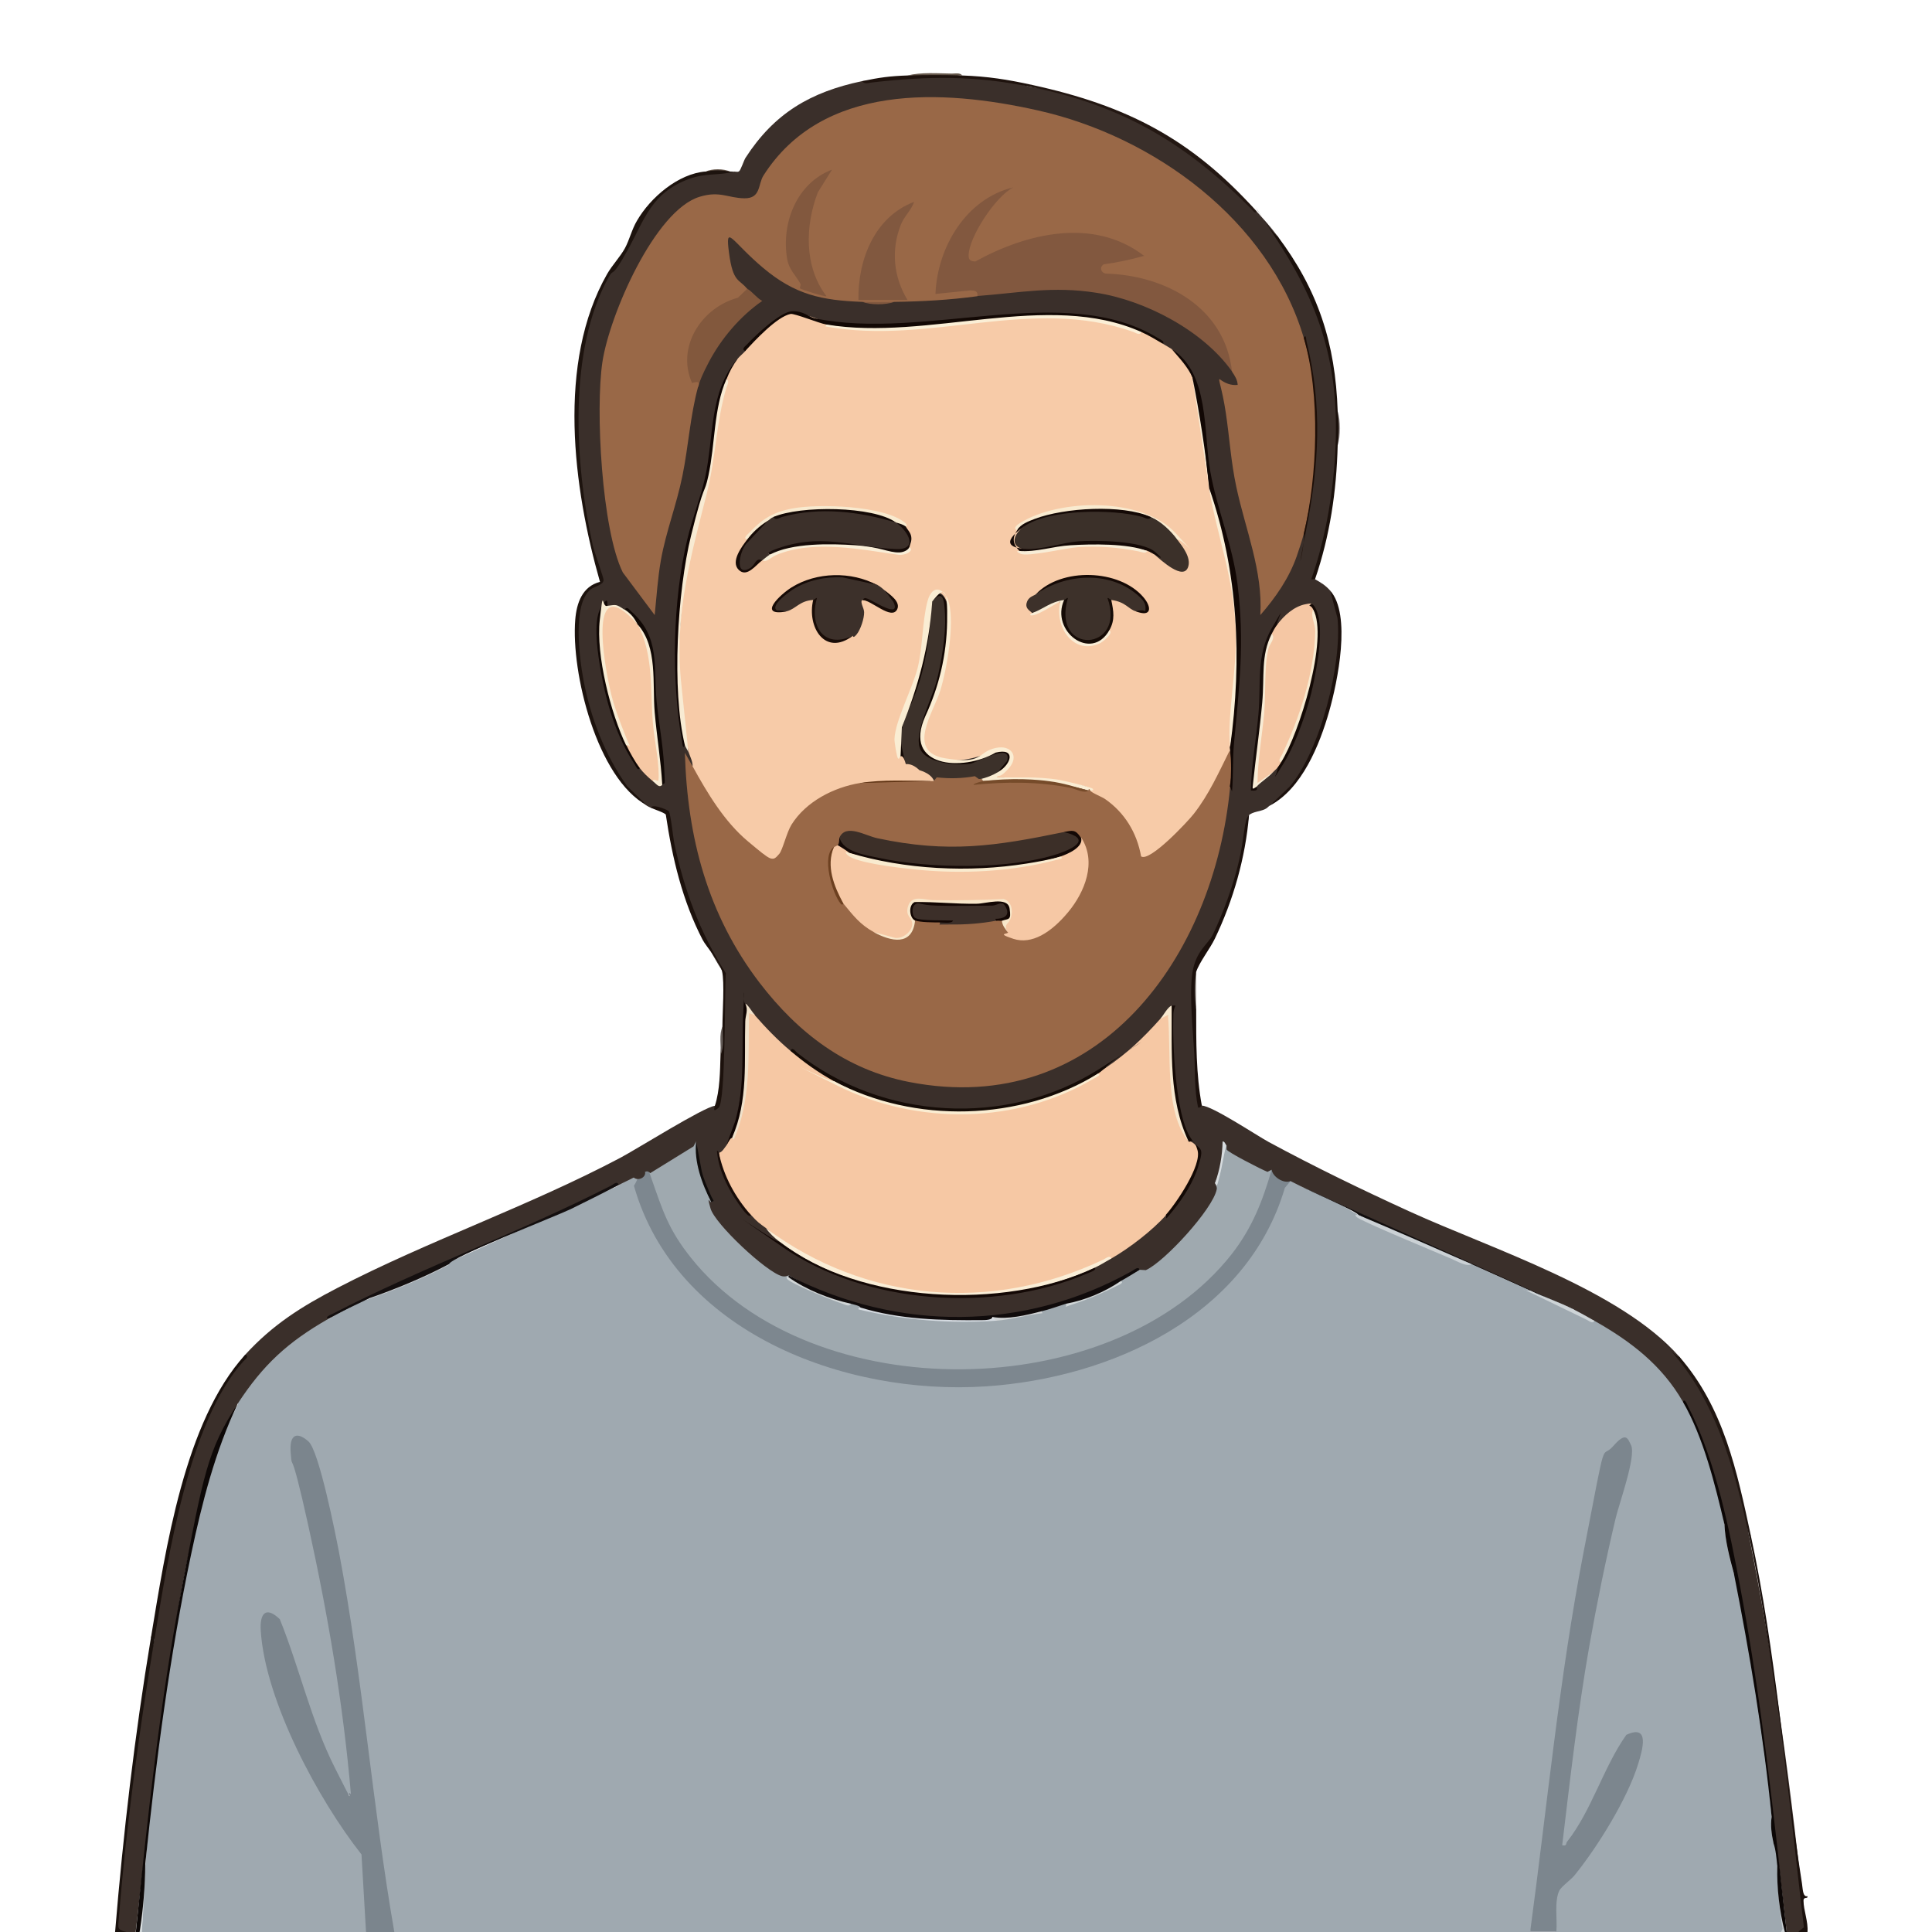 <?xml version="1.0" encoding="UTF-8"?>
<svg id="Ebene_1" xmlns="http://www.w3.org/2000/svg" baseProfile="tiny" version="1.2" viewBox="0 0 1024 1024">
  <!-- Generator: Adobe Illustrator 29.4.0, SVG Export Plug-In . SVG Version: 2.1.0 Build 152)  -->
  <g>
    <path d="M946,1024h-2c-.1-9.5-2.3-19-3-28.5s-.6-5.3,1-6.5c1.2,11.7,2,23.4,4,35Z" fill="#cbd1d4"/>
    <path d="M75,1024h-1c.6-12,1.8-24,3-36,1.6,1.3,1.2,4.7,1,6.5-.7,9.8-2.7,19.6-3,29.5Z" fill="#cfd6d8"/>
    <path d="M238,670c0,0,1.6.3,1,1-1.4,1.6-33.5,14.7-38.6,16.9s-3.4,2.2-4.4.1c13.6-6.5,27.9-12.5,42-18Z" fill="#ced2d5"/>
    <path d="M919,834l-1,2.5c-.5-8-3.1-15.6-4.6-23.4s-1.3-4.1.6-5c2,8.6,3.3,17.3,5,26Z" fill="#cbd0d5"/>
    <path d="M940,977c0,1.1.7,3.3-1,3,1.1-5.6-2.9-11.8,0-17,.5,4.6,1.2,9.4,1,14Z" fill="#dbe0e4"/>
    <g>
      <path d="M684,626c-19.9,79.8-112.3,114.8-187.5,111-55.6-2.8-117.3-26.4-147.9-75.1-4-6.3-15.2-27.8-14.6-34.4s4.7-2.2,2-3.5c2.1-1.1,4.3-2,6-3l3.4-.9c21.8,81.7,113.4,111.8,191.7,101.7,58.4-7.5,118.2-39,134-99.2l2.9-2.7c3.4,1.9,6.6,4.2,10,6Z" fill="#7d878f"/>
      <path d="M369,605c.7,11.2,3.4,21.9,8,32,8.7,16.2,24.9,30.7,41,39,.6.3.6.6,0,1,6.2,5.2,22.1,11.8,33,14,.8-1,5.8.3,5,2,19.2,5.8,46.3,8.2,69.2,6.2l2.8.8,1.2-1.2c7.9-.5,15.4-1.8,22.8-3.8,2.2-2.5,9.6-4.5,13-4,9.6-1.4,22.3-6.9,29-12,1.7-2.7,6.8-5.3,10-6,15.9-10.4,33.3-27.9,40-46,2.7-5.6,4.3-11.9,4.8-18.9l1.2-1.1c5.3,4.1,17.4,9.4,24,13-4.8,16.6-10.3,30.7-21,44.5-63,80.5-223.1,82.2-286.9,2-11.9-15-14.8-24.7-20.9-42.1s-.4-3.5-3.2-3.3c3.9-2.2,24.8-16.2,27-16Z" fill="#9fa9af"/>
      <path d="M526,698c2.4.3,3.1.9,2,2-24.2,1.7-49.5-.3-73-6-.2-1.1,1-.9,1-1,21.2,4.6,42.8,7.1,64.6,6s3.8-.9,5.4-1Z" fill="#d5dbe1"/>
      <path d="M451,691c-.9,1.9-3.2.4-4.5,0-4-1.2-29.2-11.2-29.5-13.5s.7-.3,1-.5c10.7,6,21.4,10.1,33,14Z" fill="#d0d5d6"/>
      <path d="M565,691c10-3.1,19.8-7,29-12,2.2.8-1.5,2.3-2,2.5-6.9,3.6-15.1,7.1-22.5,9.5s-3.6,1.9-4.5,0Z" fill="#d1d7d8"/>
      <path d="M552,695l.6,1c-8,.9-16.6,3.4-24.6,4l-2-2c8.7-.7,17.4-1.1,26-3Z" fill="#d1d4d5"/>
    </g>
    <path d="M336,624c2.6-1.3,2.6.2,0,4.5,21.9,77.3,111,111.3,186.6,106.3,66.1-4.4,138.3-37.1,158.4-105.2l3-3.6c3.1-1.5,5.3-.4,6,3,10.8,4.4,20.8,9.4,30,15,18.4,9.8,39.9,18.7,60,26l31,14c11.2,6.2,22.6,11.5,34,16,1.4-.3,2.8-.4,4.1,0,6.2,2,20.4,13.6,25.7,18.5,6.8,6.3,16.4,15.4,17.2,24.5,11.8,19.3,18.4,42.9,22,65,.7,9,2.3,17.6,5,26,.9,1.5,1.6,3,1.9,4.7,7.9,41.1,14.7,82.7,18.1,124.3-.8,4.5.3,11.1,1,14,2.2,2.2,2.4,8.7,2,12,0,11,1,22.1,2.8,33.4l-.8,1.6h-119l-1.9-1.3c-.6-4.4-.5-17.1,1.4-20.8,18.2-18.9,32.9-42.6,41.9-67.6,7-19.3-2.7-18.6-10.2-1.1-7,17.1-15.8,32.8-26.6,46.9l-3-1.4c5.9-68.3,17.4-138.8,35.7-203.2.9-3.8,2.1-12.3-4.1-8.9-7.1,4-14,39.8-15.5,49-11.1,66.8-21.1,134.8-29.6,202.5l-2.2,6.1H209l-2.3-5.7c-8.9-57.1-17.2-114.3-24.8-171.7-3.1-22-8.5-51-15.4-71.5-7.2-21.4-14-8.7-8.1,7.1,14.9,52.3,23.4,108.1,29.1,162.9,1.2,5.7.2,7.1-4.2,5.7-6.6-2.2-27.7-64.8-30.7-75.1l-6-16.3c-11.2-10.6-5,17.2-3.7,22.3,9,36.4,28.2,70.6,50.5,100.5l2.6,40.6-1.9,1.3h-119c.9-12.1,1.6-24.1,2-36,3.8-53.3,12.6-106.1,22.4-158.6,5.5-29.3,12.8-59,26.6-85.4-.3-1.3-.3-2.7.2-4,2.1-5.5,14.1-18.1,18.9-22.6s18.4-16,24.9-18.4,2.7-.3,4,0c6.4-4.7,14.4-8.6,22-11,14-4.8,29-11,42-18l-.7-1c30-13.6,60.2-27.2,90.7-41,.7-3.6,4.7-5.5,8-4Z" fill="#9fa9b0"/>
    <g>
      <path d="M209,1024h-15l-2.4-41.1c-22.9-29-51-81.3-53.4-118.6-.6-9,2.6-13.3,10.1-6.1,10.5,26,16.5,53.6,29.2,78.8s5.2,10.1,8.5,14c-4.1-47.8-12.2-95.2-22.5-142s-8.4-27.6-9.4-38.6,3.8-11.4,9.4-6.4,14.3,48.9,16.2,58.8c12.6,66.5,17.7,134.5,29.3,201.2Z" fill="#7b858d"/>
      <path d="M811,1024c9-66.8,15.5-135,28.3-201.2s8.8-48.4,15.7-56.3,7.7-4.1,9.5-.5c2.8,5.8-6.4,31.1-8.2,38.8-5.3,22.4-10,45.4-14,68-6.1,34.9-10.1,70.1-14.3,105.2,2.6.6,1.8-.8,2.6-1.9,12.9-16.2,19.3-39.6,31.4-56.6,12.7-5.9,8.5,8.1,6.3,15.3-5.6,18.4-21.6,44.2-33.8,59.2-1.9,2.3-6.9,5.9-8,8-2.8,5.7-1,15.6-1.6,21.9h-14Z" fill="#7c868e"/>
    </g>
  </g>
  <g>
    <path d="M546,46c46.8,6.8,88.1,32.6,120,66,4.3,4.8,7,7.7,11,13,13.7,21.4,24.6,43.2,29,69,5.6,32.4,2.4,82.4-9.9,112.7,0,.1-.5-2.7.9.3,3.3,1.9,5.5,3.2,8,6,8.2,15.9,5.2,35.6,1.4,52.6-5.1,22.7-13.6,47.9-33.4,61.4-.7.4-1.4,1.4-2.6,1.9-2.5,1.2-6.3,1.3-8.4,3.1-4.3,29.4-13.3,57.6-29,83.1-1.5,23.4.5,47.5,2.9,71-1.2-1.3-.8-1.3,1.1-.1,5.3,0,28.9,15.7,35.3,19.2,24.6,13.3,49.6,25.4,75,37,43.4,19.8,111.5,41.4,142.7,76.8,20.2,26.4,31.6,61.1,37,95,13.8,68.1,22.7,138.1,30.1,207.8-.7,1.3-2,2-4.1,2.2h-6c-7.9-68.6-16.5-137.9-29.9-205.1-5.1-25.6-12.2-55.2-25.1-75.9-11.2-19.5-27.7-32.1-47-43-3.8-.8-8.6-3-11-6-48.2-21.2-96.2-42.9-144-65-2-1-4-2-6-3-3.6,1.5-9.4-2.2-10-6l-2.2,1.1c-2.9-1.1-21.5-10.6-21.7-11.9v-2.1c0,0-1.2.4-1.2.4-.5,7-2.1,13.5-4.9,19.6.5,1,1.1,2.1.9,3.2-1.9,10.4-27.8,38.6-37.6,42.9l-3.3-.2c-56.2,32.2-128.5,35.1-186,3-1.1.5-2.3.7-3.5.4-8.3-2.1-35.6-27.7-37.9-35.9s-.1-2.4.3-3.5c-4.7-10.1-7.3-20.8-8-32l-1.3,2.6-23,14.2c-.8-1-1.7-1.1-2.7-.7.6,3.1-3.8,5-6,3-2.6,1.4-5.4,2.6-8,4-27.7,12.6-57.9,26.1-86.8,38.8-23.9,10-46.4,20.7-67.2,32.2-21.5,12.3-34.5,24.3-48,45-19.3,39.5-28.2,86-34.8,130.2-7.4,49.8-13.6,99.8-19.2,149.8h-5c-2.2,0-3.9-.5-5-1.6,4.1-50.9,9.4-103.9,20-154.4-.5-.6-.8-1.2-.7-1.7,8-50.9,17.2-107.6,48.7-148.3,14.6-16,29.9-25.6,49-35.5,48.4-25.1,101.2-43.2,150-69,8.5-4.5,44.2-26.9,50-27.5.6-.3,1.2-.6,1.6-1,1.4-1.4,2.9-28.5,3-32.5s1.1-34.9.3-36.5c-16.8-25.8-25.9-55-30-84.7-.9-1.8-6.7-3.4-8.9-3.3-.7-.3-1.3-.6-2-1-23.5-17.7-34.6-53.5-36.8-82.1-.9-12.2-2.3-31.3,11.9-35.8l.7-1.8c-15.9-55-24.4-126.1,12.8-174.7,9.7-26.6,27.8-43.7,57.4-41.7.7-.2,1.9.4,2.8-.2s2.5-5.6,3.4-7.1c15.3-23.7,34.4-34.9,61.8-40.7,29-2.5,60.2-5.1,89,3Z" fill="#3a2f2a"/>
    <g>
      <path d="M928,814c13.4,62.2,17.4,122.4,27.1,184.4.4,2.3.3,7.3,2.9,6.6.3,1.8-2.1,0-2.1,2.4,0,5,2.6,11.3,2.1,16.6h-5l3.1-2.5c-5-42-9.1-84.1-15.2-125.9-4-27-8.1-55-13.9-81.6.3-.9.6-.9,1,0Z" fill="#1b110d"/>
      <path d="M82,868c-8.1,48.3-15.1,99.7-19,148.5-.4,5.4-1.2,6.2,4,7.5h-6c4.3-52.1,10.4-104.4,19-156,.7-2.6,1.1-2.6,2,0Z" fill="#1a120e"/>
      <path d="M345,428c1.1-2.1,9.2,1.4,9.5,2,1,1.6,2.3,14,2.9,17.1,5.4,25.1,13.5,47,27.3,68.7-.7,9.3,0,67.9-3.8,71.3s-1.9-1-2-1c2.7-8.3,2.7-18.2,3-27l1-15c0-6.9,1.2-23.7-.2-29.3s-8.3-12.9-10.3-16.7c-10.7-20.6-16.1-43.4-19.5-66.3-.5-1-6.1-2.8-8-3.7Z" fill="#1c110c"/>
      <path d="M82,868h-2c7.8-46.7,17.7-114.6,50-150,2.4.9-.2,2.7-1,3.5-29,32.1-39.9,104-47,146.5Z" fill="#1a110d"/>
      <path d="M890,719c23.6,26.9,30.7,61,38,95h-1c-6.7-31.3-15.9-66-36-91.5s-3.5-2.6-1-3.5Z" fill="#211712"/>
      <path d="M481,40c9.6-.9,19.5-1.2,29,0,13.6.5,23.8,2.1,37,5l-1,1c-29.5-6-54.1-5.7-83.8-2.3-1.6.2-4.2,1.1-5.2-.7,8.9-1.9,14.9-2.7,24-3Z" fill="#1e120d"/>
      <path d="M510,40c-9.3-.3-19.7-.3-29,0,7.2-1.8,16-1.1,23.5-1,1.7,0,4.4-.6,5.5,1Z" fill="#635549"/>
      <path d="M634,535c-1.6-5.5-1.8-14.7,0-20,0,6.7,0,13.3,0,20Z" fill="#9b9591"/>
      <path d="M709,236c.1-5.9.2-12.1,0-18,1.7,5.1,1.7,13,0,18Z" fill="#afa9a8"/>
      <path d="M382,559c.2-4.8-1-10.8,1-15,0,4.7.9,10.9-1,15Z" fill="#645c58"/>
      <path d="M387,91c-4.2,0-8.9-.3-13,0,3-1.7,9.8-1.7,13,0Z" fill="#635449"/>
      <g>
        <path d="M634,515c-.9,6.6-.8,13.4,0,20,0,17-.1,34.4,3,51-.1,0-1,1.4-2,1-2-9.5-1.5-19-2-28.5s-2.8-31.1-1-42.9,8.5-15.3,10.8-20.2c5.7-11.9,10.9-26.3,13.9-39.1s2.6-22,5.3-24.2c-1.9,22.5-8.3,45-18.1,65.4-2.6,5.4-8.1,12.3-9.9,17.6Z" fill="#1b100c"/>
        <g>
          <g>
            <path d="M385,201c-3.8,16.8-6.8,33.8-8.9,51.2-14.9,46.8-20.4,94.3-13.1,142.8-1.1,2.6-1.4-1.2-1.5-2-5.8-33-5-74.6,2.8-107.2,2.6-11,6.9-21.6,9.4-32.6,4.9-22.2,1.9-45.2,17.3-63.2-1.4,4-4.2,7-6,11Z" fill="#0f0503"/>
            <path d="M529,409c-1,3.9-6.4,4.2-10,4-10.6,2.7-14.2,1.1-24,1-6.2-2.7-10.2-3.9-15-9-4.2-7.9-3.9-16.6-.7-25,9-19.6,12.5-40,14.6-61.5,7-8.1,8,5.7,7.9,11.1-.6,17.5-4,33.9-11.5,49.6-12.6,27.5,20.2,29.8,37.2,19.6,11-2.9,8.3,6.3,1.5,10.2Z" fill="#3c312a"/>
            <path d="M529,409l4.8-5.7c2.8-10.1-16,.9-19.6,1.5-7.3,1.1-24.2-.2-26.8-8.7s6.3-25,9-35.1,4.9-24.6,4.5-34.5-1.2-13.7-6.8-7.9c-1.2,14.5-2.5,29.2-6.9,43.1s-8.9,19.2-10.2,29.9l2.9,13.3c-.7-.8-2.2-3.9-3-4-3.8-17.3,7.5-32.3,11.3-49.2s2.5-24.5,6.1-35.9c3.6-2.9,6.9.9,7.5,4.7,1.9,11.3-1.2,31.2-4.4,42.4-3.7,13.1-19.1,33.2.5,39.5,6.7,2.2,12.3,1.9,19,0,5-1.4,15.5-9.4,18.5-2.5s-3.6,7.2-6.5,9Z" fill="#120703"/>
            <g>
              <path d="M438,172c16.4,4.1,35.5,2.6,53,1.3l45.1-4.6c23.6-2.4,46.9,0,68.9,7.3,3.9.5,8.3,3.1,11,6,1.6,1,3.5,2,5,3,5.4,4.2,9.1,9.2,11,15,4,19.8,7,39.8,9,60,16.2,44.6,16.8,89.7,11,136,1.3.6,1.3,1.4,0,2-2.9,15.7-13,29.3-23.1,41s-20.8,21.8-25.3,16.1c-3.1-16.3-12.8-26.9-26.1-34.6l.5-1.5c-.2-.3-.3-.6-.3-.9.2-2.6-45.2-7.8-50.2-5.4l-.3-1.3c9.1-3.9,15-15.7.7-14.4-15.7,9.1-47,10.8-36.6-16.1,7.8-16.5,12.3-34.9,11.9-53.4-.3-15.8-10.2-19.1-12-1.9-1.2,18.7-5.3,35.7-12.9,52.8-2.4,7.1-4.8,15.9-1.2,22.6,1.1-.8,2.1.6,3,4,2.3-.2,4.7.8,7.2,3.2,4.2,1.3,6.8,3.2,7.8,5.8-.6,1.9-1.4,1.9-2,0-12.4-.2-24.7.2-37,1l-1.9,2.4c-20.4,3.8-33.7,16.5-39.1,35.8-7.5,8.3-24.2-9.1-29.1-14.9s-16.8-21.4-19.1-28.6-.2-2.5.2-3.7c0-2.5-1.2-4.7-2-7-11-48.2-3.6-99.6,11.2-147.6,2.1-17.2,5-34,8.8-50.4,1.4-3.8,3.4-7.5,6-11,.9-1.1,2.7-2.6,4-4,2.7-5.5,18.6-20.5,24.9-20.3s15.3,4.2,17.8,5.1.3.6.3,1.2Z" fill="#f7cba8"/>
              <g>
                <g>
                  <path d="M616,182c-3.6-2.1-7.2-4.3-11-6-21.8-7.5-44.9-9.6-68-7.4l-47.2,4.8c-17.5,2.2-34.8,1.8-51.8-1.4-3.8-.6-16.9-6-19-5.6-7.3,1.5-18.9,14.1-24,19.6-2.4-.8.2-2.7,1-3.5,4.3-4.7,17.5-17.1,23.6-17.5s9.1,3,12.2,3.7c58.3,12.2,132.8-20,182.3,10.7.5.3,4,2,1.9,2.6Z" fill="#120804"/>
                  <path d="M605,176c-1,2.1-3.1.3-4.4-.1-54.1-19.2-107.8,7.3-163.1-2.9l.5-1c54,9,117.5-18.3,167,4Z" fill="#fbefd6"/>
                </g>
                <g>
                  <path d="M365,399c-.5-1.3-1.8-3.3-2-4-7.1-29.4-4-81.6,3.3-111.2s6.9-21,9.2-31.8c3.6-16.7,2.7-35.5,9.5-51,1.9.9.4,3.2,0,4.5-5.4,18.1-5.6,36.9-10.3,55.7-8.5,33.6-17.1,63.5-13.8,99.3l4,38.5Z" fill="#f8ebd3"/>
                  <path d="M610,274c5.4,2.2,12.1,6.7,14,12,2.8,3.7,7.3,9.4,5.8,14.3-2.4,7.9-14.6-3.6-17.8-6.3-15.7-10.1-43-6.4-62.2-2.8-18.7,2.1-13.6-11.7,1.1-16.5,18.9-6.2,40.3-4.9,59.1-.7Z" fill="#3b3029"/>
                  <path d="M465,310c1.6.9,2.7,1.9,4,3,4.4,3.2,10.7,13.1.7,10.1-4.3-2.9-8.5-4.6-12.7-5.1-1.3,1.2,1,4.3,1,6.5.1,3.2-1.9,9.3-4,11.8s-1.8.5-2,.7c-12.3,7.7-21.8-1.1-20.9-14.3s.5-5.5,1.4-4.7-.9,1-1.5,0c-7.2.4-9.1,4.7-14,6-10.1.8-7.5-3.5-1.7-8.7,13.7-12.4,33.6-11.8,49.7-5.3Z" fill="#3c302a"/>
                  <path d="M549,315c14.5-12.6,42.2-13.1,55.7,1,5,5.2,5.3,9.8-2.7,8-3.9-1.1-5.3-5-13-6-1.9,1.1-1.2-.8-1-.4,3.2,5,1.1,17.9-4.8,20.7-14.8,7-21.9-8.2-19.2-20.3-.5,1.3-1.5,1.6-2.9.9-4.7,2.7-9.4,4.7-14.1,6.1-.2-.9-3.7-2-2.9-5.3s3.4-3.7,4.9-4.7Z" fill="#3d312a"/>
                  <path d="M477,401c0,0-.3,1.6-1,1s-2-8.9-1.9-10.3c.3-9.6,9.6-26.9,12.3-37.8s2.4-24.4,5.1-34.9,9.6-6.9,11.5.7c2.9,11.4-1.1,34.7-4.6,46.2s-18.5,32.5,2.5,36,16.6-3.3,27-5.5c8.1-1.7,12.4,4.5,6.8,10.8s-5.1,2.7-6.5,4.9c10.8,0,21.6-.5,32.4,1.1,2.5.4,17.8,3.9,18.6,4.9s-1,.9-1,1h-1c-18.5-5.3-37.3-5.4-56-5l-2-1c4.1-1.1,6.4-1.9,10-4,7-4.2,9.3-12.9-1.5-10.2-17.7,10.3-49.3,7.7-37.3-19.2,7.3-15.7,11.3-32.5,11.6-50.1s-1.1-19.5-7.9-10.8c-1.6,23.8-7.4,44.9-16.1,66.7l-.7,15.5Z" fill="#faedd3"/>
                  <path d="M610,274c-.9,2-3.2.4-4.5,0-15.4-4.3-49.5-4.3-62.8,5.1s-5.8,11.6,1.9,11.9,19-3.5,27-4.1c9.1-.6,33.7-.4,40.6,5.6s-.1,1.4,0,1.4c-1.4-.6-2.6-1.5-4-2-20.5-4.4-40.9-3.2-61.5.9-2.5.5-4.6.2-6.5-.9-3.5-3.7-3.8-6.8-1-11,0-3.3,6.9-6.2,10.1-7.1,19.6-5.9,41.6-8.1,60.9.1Z" fill="#140906"/>
                  <path d="M652,396c-1.8-15.6,3.8-42.4,3-61.5-1.2-29-9.2-47.8-14-74.5v-1c1.6,1,1.7,2.8,2.1,4.4,2.9,10.2,6.2,20.3,8.4,30.6,6.7,32.6,6.2,69.4.5,102Z" fill="#faeed6"/>
                  <path d="M480,279c-1.3.3-3-.4-5-2-20.4-8.5-44.1-8-65-3,.4,2.7-.7,3.7-3,2-3.7,3.4-7.4,6.7-11,10-2.4-.8.2-2.7,1-3.5,6.9-7.4,12.8-11.1,23-13,13.6-2.6,48.8-1.6,59.7,7.6,1.7,1.4.3,1.9.4,2Z" fill="#f8eacf"/>
                  <path d="M624,286c-3.6-4.8-8.5-9.5-14-12-15.3-6.8-45.9-4.9-61.5,1-3.6,1.4-7.3,2.7-9.5,6-2.5-1.2.7-3.2,1.7-3.8,20.7-13,64.8-13.8,82.3,5.3s3.4,2.7,1,3.5Z" fill="#f9ebd0"/>
                  <path d="M480,279c1.1,1.9,2.7,3.3,3,5.6s-.6,3.6-1,5.4c.7,2.6-3.2,3.4-5.5,3.5l-23.1-3.6c-15.3-1.8-31.2-.7-45.4,4.1-3.7,1.2-2.7-2.9.6-4.1,19.1-6,39.1-6.5,59.8-1.4,10.3,1,16.6,1.3,6.7-8.9v-2.6c1.7.5,3.4.9,4.9,2Z" fill="#160b08"/>
                  <path d="M482,290c0,0,1,.7.8,1.4-.5,2-4.4,2.8-6.3,2.7-20.3-2.9-45.4-8.1-64.9,0-3.3,1.4-5.1,4.1-7.6,2.9-1.6-2.4,1.9-5.2,4-3,11.7-6.3,32.2-5.9,45.5-5s17.3,3.9,23,3.8c1.9,0,4.6-.9,5.5-2.8Z" fill="#f9eed7"/>
                  <path d="M602,324c.2,0,3.6-1.1,5,0,.8-4.4-1.5-6.4-4.5-9-15-12.6-38-10.9-53.5,0,13.5-14.4,44.3-13.4,57,1.5,4.7,5.5,4.3,10.8-4,7.5Z" fill="#150905"/>
                  <path d="M608,292c-.8,1.8-3.3.4-4.7.2-10.8-2.1-20.8-2.9-31.9-2.2-6.1.4-26.9,5.3-30.5,3.5s-.7-1.2-1-1.5c9.3.8,18.2-2.5,27.5-3,11.2-.7,30.4-1,40.5,3Z" fill="#f8edd7"/>
                  <path d="M465,310l-18.5-4c-9-.4-18.2,1.5-25.9,6.2-1.9,1.2-13,8.9-8.7,11.4,1-.2,4.8.5,5,.5-15.8,2.8-3.6-8.9,2.7-12.8,13.2-8.2,31.6-8.6,45.3-1.2Z" fill="#160a06"/>
                  <path d="M564,318c.5,0,1.7-1.4,2-1-9,30.7,31.2,28.5,21,0,.3-.4,1.5.9,2,1,1.2,5.9,2.1,10.5-1,16-3.7,10.3-16.5,10.1-22.7,1.3-3.2-4.6-5.2-13.4-1.3-17.3Z" fill="#150b06"/>
                  <path d="M564,318c-7.4,16.5,14.4,33,24,16,2.5,1.7-3.8,6.3-4.7,6.8-14.2,6.9-24.6-8.5-21.3-21.8-.5-.7-13.3,8.6-16,7,0-.5,1-.9,1-1,6.5-2.5,9.9-6.1,17-7Z" fill="#f9edd6"/>
                  <path d="M641,259c0,.3,0,.7,0,1l-9-60c6.9,15.6,5.9,41.3,9,59Z" fill="#f9ecd4"/>
                  <path d="M452,337c-14.7,11.1-24.4-4.6-21-19,.5,0,1.7-1.4,2-1-4.2,14.4,3.3,27.2,19,20Z" fill="#190c07"/>
                  <path d="M457,318c1.3-1.2,1.3-1.2,3-.6,2.8,1,17.9,11,13.5,1.6l-4.5-6c2.8,2.2,8.5,6,6.5,10-3,5.9-13.7-5-18.5-5Z" fill="#180c07"/>
                  <path d="M404,297c-3.3,2.3-8.1,9.4-12.5,5s1.7-12.3,4.5-16,6.3-7.1,11-10l.9,2c-7.3,3.5-24.2,33-6.1,16.7,1.6-.5,2.1.6,2.2,2.3Z" fill="#160a06"/>
                  <path d="M475,277c6.7,4.9,11.9,14.6-.4,14-23.4-1.1-39.9-9.1-64.6.5-.5.2-4.2,1.7-2,2.5-1,.5-2.8,2.1-4,3-3.5-1.7-3.6,2.4-6.4,4.1-8.9,5.3-5.5-10.5-1-14l10.4-11.1c1-.6,1.5-1.4,3-2,21-4.9,44.4-5.6,65,3Z" fill="#3c302a"/>
                  <path d="M475,277c-19.5-5.9-40.6-8.5-60.5-3-1.3.4-3.6,2-4.5,0,14-6.1,52.9-5.9,65,3Z" fill="#130906"/>
                </g>
              </g>
            </g>
            <g>
              <path d="M652,417c-8.4,90.1-69.7,176-170,156.5-33.6-6.5-59-26-79.4-52.6-27.5-36-38.3-76.9-39.6-121.9l4,7c7.8,14.2,16.9,29.5,29.5,40s12.8,10.9,16.5,6.6c1.8-2,3.9-11.3,6.5-15.5,7.7-12.3,22.4-19.8,36.4-22.1,12.3-.8,24.6-1.2,37-1,.7,0,1.3,0,2,0l1.6-2c6.8.8,13.5.6,20.2-.6l2.1,1.5c1.5-.2,2.2.1,2,1,17.4-.8,38,.4,56,5,.3-.9.6-.9,1,0,.2,1.1,6.4,3.5,7.9,4.6,10.4,7.2,16.9,17.9,19.1,30.4,4.5,3.2,24.7-18.4,27.9-22.5,8.2-10.5,13.1-21.7,19-33.5,1.8,5.7,1.3,13.1,0,19Z" fill="#996847"/>
              <g>
                <path d="M493,414l-37,1c11.6-1.9,25.1-1.1,37-1Z" fill="#5f3313"/>
                <path d="M577,419c-2.5,1.8-6.7-.9-10-1.5-17-3.3-33.8-3.2-51-1.5-.2-.8,4.7-1.9,5-2,6.4-.8,15.1-1.2,21.5-1s10.3.6,13.9,1.1c7,.9,13.7,3,20.5,5Z" fill="#764b2a"/>
                <g>
                  <path d="M534,494c-.9-1.5-1.8-3.2-1.7-5,4.6-2.8,4.8-9.6-.4-11.7-15,.7-30.2,1.1-44.9-.2-6.3-.3-6.9,8.1-2.8,11.5-1.2,12.6-13,9.1-21.1,5.4-7.3-4-10.9-8.8-16-15-6-7.3-10.3-21.2-5-30,.4-.3,1.8-1,2-1,1.3-1.5,5.8,2.3,6,4,33.9,12.2,76.8,12.1,112,2l.3-1.1c4.8-1.8,9.7-3.7,10.7-8.9,8.3,12.9,1.9,28.8-7,39.5s-19.2,17.3-29,14.1-2.1-2.3-2.9-3.6Z" fill="#f6c8a5"/>
                  <path d="M564,441c13.3.6,9.1,8.5-1,11.7-32.2,10.2-69.1,8.1-101.8,1.7-5.7-1.1-16.6-3.4-16.3-10.4,3.4-7.7,13.8-1,20.2.3,37.5,8,62.5,4.2,98.8-3.3Z" fill="#3c2f28"/>
                  <path d="M498,489c.2-.8,3.1-.4,2.9-.4l-13.1-.6c-6.2.2-6.8-9.5-.7-9.4,14.4,1.2,29.4,1.5,43.9,0,7.7,4.5,1.7,9.3-3,9.4-8.2,1.5-15.9,2.1-24.5,2s-4.4.6-5.5-1Z" fill="#3c2f29"/>
                  <path d="M573,444c1.4,5.1-7.2,8.7-11,10-34.5,10.6-76.9,9.8-112-2,0-.4-5.6-3.9-6-4,1-1.1.6-3.1,1-4,1.9,7.6,13.9,9.2,20.8,10.7,26.6,5.7,69.2,6.4,95.1-2.2,8.8-3,17.6-8,3-11.5,4.5-.9,6.1-1.5,9,3Z" fill="#130805"/>
                  <path d="M534,494c-1.2-1.9-2.6-3-3-6,4.7-2.5,5-8.5-.8-9.5-13.6,1.7-27.6,1.2-41.4,0-6.7-1.2-7.2,5.4-3.8,9.5-1.5,13.7-12.9,11-22,6l11.5,3.1c3.8.5,8.7-3.1,9-7s-4.1-4.2-2.1-10.1,8.8-3,13-2.9c12.5.2,25.1,0,37.6-.6,4.2,1.3,5,6.1,3.8,9.9s-4.1,3-1.8,7.7Z" fill="#f8e7ca"/>
                  <path d="M531,488c-.7.2-2.1-.2-3,0l-.5-1c4,0,7.9-1.3,5.8-5.8s-4.3-1.2-7.7-1.2c-9.6,0-19.5.3-29.1,0s-9.4-2.1-11.5-.6-1.5,6.1,0,7.1c2.5,1.7,16.4,1.2,20.1,1.4-.5,1.8-5.4,1-7,1-3.3,0-10.1,0-13-1s-4-8-.3-9.8c11-.2,21.8,1.1,32.9.9,4.7,0,16.4-4,17.4,2.5s-.5,5.3-4,6.5Z" fill="#120603"/>
                  <path d="M447,479c0,0-.6,1-1.4,0-4.5-5.3-10.4-25.6-3.6-30.1-4.3,10.3.1,20.9,5,30Z" fill="#6d4020"/>
                  <path d="M562,454c2.5,1-1.2,1.5-1.8,1.7-23.8,6.3-50,7.7-74.6,5.2s-34.3-5.4-36.6-7.9,1-.9,1-1c29.7,8.9,63.5,10.6,94.2,5.7,5-.8,13.2-2.2,17.8-3.7Z" fill="#f9ebcf"/>
                </g>
              </g>
            </g>
            <g>
              <path d="M400,538c5.8,6.7,12.2,13.3,19,19,7.9,5,15.6,10.3,23,16,39.3,23.3,100.5,22.8,140-4-.2-1.4,2.6-3.5,4-3,11.4-7.7,19.9-15.8,29-26,1.5-1.8,3.2-2.8,4.9-3.1l.9,29.8c.7,13.2,2.2,26.9,9.3,38.3,1.5-.6,4.9,3,5.6,4.5,2.9,6.6-11.2,30.5-17.6,34.5-7.5,8.3-19.3,17.4-29,23-57.1,28.1-132.5,26.2-183-16-3.7-2.7-4.6-3.2-8-7-8.9-8-15.8-21-17-33,1.7-.3,3-2.8,4-4,.8-2.4,1.8-3.7,3-4,5.2-10.9,7.7-22.6,7.6-35.2l.4-26c-.5-6.1.9-7.4,4.1-3.8Z" fill="#f6c8a4"/>
              <path d="M586,566c-1.4.9-2.8,2.3-4,3-40.6,26.6-97.9,27.8-140,4-8-4.3-16.1-10.1-23-16,.9-2.5,2.7.4,3.5,1,45.1,35.7,111.1,39.6,159.8,8.8s3.1-3,3.7-.8Z" fill="#140b06"/>
              <path d="M589,667c-2.5,1.5-6.5,3.9-9,5-51.3,23.8-121.3,20.5-167-14-2.4-1.8-5.3-4.5-7-7,52.7,39.2,119.6,44.9,179,16.5,1-.5,3.4-2.5,4-.5Z" fill="#faeed7"/>
              <path d="M580,672c2.4.9-4.1,3.1-4.3,3.2-49.3,20.8-116.8,16.4-161-14.3s-3.8-2.3-1.7-2.8c42.8,33.1,118.9,36.3,167,14Z" fill="#130805"/>
              <path d="M621,533c.5-.1,1.4,0,2,0-.7,1.5-1,2.7-1.1,4.4-.5,15.3,1,52.7,8.9,65.3,5.2,8.2,7.9,3.7,4.2,15.8-2.3,7.6-8,16.7-13.1,22.9s-3.3,4.4-4,2.5c5.5-6.1,19.2-26.3,16.8-34.3s-3.7-3.4-4.8-4.7c-7.4-12-8.8-26.4-9.4-40.3l-.5-25.1c-2-2-.6-4.4.9-6.6Z" fill="#130905"/>
              <path d="M400,538l-3-1c-.5,22.3,1.3,46.2-8.1,67-.4-.1-.8-1-.9-1,5.5-20,7.6-40.5,6.4-61.6l.6-9.4c1.1,0,4,4.8,5,6Z" fill="#f0e1ca"/>
              <path d="M630,605c-13.1-15.6-9-47.5-11-67l-4,2c1.6-1.8,4-6.4,6-7,.2,24.2-1.6,49.7,9,72Z" fill="#f7e8cf"/>
              <path d="M388,603c-1.1.2-2.1,3-3,4l4.7-12.8c5.4-19.1,3.2-39.2,4.3-58.7s-.6-3.3,1-3.5c1.8,3.4,0,6.2,0,9.5-.6,20.8,1.7,41.9-7,61.5Z" fill="#0f0402"/>
              <path d="M381,611c2.5,12.3,8.7,23.6,17,33-.6,1.9-3.7-2.1-4-2.5-6.8-8.8-13.2-20.3-14-31.5.6-.2.9,1,1,1Z" fill="#180c08"/>
              <path d="M442,573c42.5,22.7,99,21.4,140-4,2.2.8-1.5,2.2-2,2.5-40.6,24.4-93.8,25.1-136,4s-4.2-1.8-2-2.5Z" fill="#faedd2"/>
            </g>
          </g>
          <g>
            <path d="M374,91c4.3-1,8.7-.9,13,0h2c-7.8,2.1-14.9.6-23.7,3.8-20.1,7.4-23.5,21.2-32.5,37.5s-7.2,9.5-9.9,14.1c-22.1,39-18.2,100.1-8.7,142.7.8,3.5,5.7,16.9,5.7,18.3,0,2.7-4.9,3.4-6.9,5-9.7,8-5.9,36.2-3.8,47.7,3.7,20,11.4,40.2,23.3,56.7l10.4,10.1c-26.5-14.3-40.3-70.4-38-98.5.7-8.7,3.7-17.6,13.1-20-14.2-49.8-23-116.2,3.8-163.2,2.7-4.7,7-9.2,9.4-13.6s3.7-10.1,6.4-14.6c7.1-12.3,21.9-25,36.4-26.1Z" fill="#1d130e"/>
            <path d="M677,125c21.6,28.7,30.8,56.9,32,93,.9,6,.9,12,0,18-.6,24.3-4.1,48-12,71-.3-.2-1.4.2-2,0,6.4-18.3,10.3-38,12-57.5,4.2-47.4-3.7-81.4-29.2-120.8s-3-3.1-.8-3.7Z" fill="#1b110c"/>
            <path d="M666,112c-.4,2-2.5-1-3-1.5-34.7-34.7-68.1-54.6-117-64.5-1-.7-.6-1,1-1,50.4,11,84.5,28.6,119,67Z" fill="#231712"/>
            <path d="M673,427l10.5-10c16.2-18.9,27.9-64.9,25.4-89.4l-3.9-14.6c11.4,12.7,3.9,48.5-.5,64-5.1,17.9-14.5,41.1-31.5,50Z" fill="#1c110d"/>
            <path d="M518,157c-.2,0-1.8-1.2-4.5-1.1-6.3.4-13.1,1.8-19.5,2.1-.9-9.8,2.7-20.8,6.8-29.7,8.4-18,24-30.7,44.2-32.3l-14,10.4c-8.2,8.8-12.4,19.2-16,30.5.9.7,13.6-6.5,16-7.5,20.9-8.5,43.3-11.7,64.7-2.7,2.4,1,14,6.8,13.3,9.7s-17.8,4.3-21,5-3.2,0-3,1.5c24.7.4,54.5,11.5,64.9,35.6,2.1,5,5.4,13.3,3.1,18.4-15.2-21.6-46-37.7-71.8-41.7-23.2-3.7-40.7,0-63.2,1.7Z" fill="#82583f"/>
            <path d="M694,321c1.4-.6,2.7.7,2,2,2.8,11.2,1.5,21.9-.8,33.4-3.3,16.7-9.8,32.4-16.2,47.6.5,1.3-.6,2.9-2,3-.6.7-1.4,1.3-2,2-1,.9-8.9,7.4-9.4,6.7,2.4-21.7,4-43.4,5-65.1.9-5,2.1-9.9,3.4-14.6-.4-1.9,1.2-4.4,3-5,3.5-4.7,8.8-9.5,14.7-10.7s1.8.6,2.3.7Z" fill="#f5c7a4"/>
            <path d="M338,331c4.6,6.6,6.5,14.5,7.2,22.4.9,19.9,2.4,39.8,4.8,59.7.5,2.1-.8,2.4-4,.9-2.5-2-5.1-4.5-7-7-3-2.6-6.3-8.1-7-12-3.8-11.1-7.3-22.8-10.4-34.4s-5.3-31.6-.8-37.5,14.7,3.4,17.3,7.9Z" fill="#f6c8a4"/>
            <path d="M396,153c2.7,1.5,5,4.9,8,6.5-11.7,8.1-21.8,20-28.4,32.6s-4.9,12.9-5.6,12.9-.3-1.6-1-1-.5,4.4-2.5,2c-9.2-11.3-2.5-31.7,7-41s13.1-6.4,17.4-9.6,1.8-3.3,2.6-3.3,2.4.8,2.5.9Z" fill="#82583d"/>
            <path d="M621,185c20.2,12.8,16.7,44,20.5,65,3.6,20.2,11.8,38.8,14.4,59.6,3.9,31,.9,54.6-1.9,84.9-.7,7.9-.3,16.9-1,25l-1-2.5c.6-6.4.7-13,0-19s0-1.3,0-2c6.4-47,4.3-92.5-11-137-2.1-19.9-5.1-39.5-9-59-2.5-5.7-7-10.3-11-15Z" fill="#110704"/>
            <path d="M351,416c-3-19.2-5.1-39.1-5.5-58.4-.5-9.3-2.1-18.8-7.5-26.6-2.2-2.9-4.6-5.5-7-8,1.6-1.7,2.4,0,3.5,1,15.6,13.6,11.8,29.4,13.5,47.5,1.1,11.3,3.5,23.8,4,35s.7,7.6-1,9.5Z" fill="#100805"/>
            <path d="M677,331c-1.2,1.6-2.1,3.2-3,5-1.6,5-2.7,10.1-3.5,15.3-.5,21.3-3,46.1-5.7,65l1.2.7c-.2.2,1.8,2.5-3,2,.2-13.5,2.8-27,4-40.5,1.5-16.4-1.4-31,7.2-45.8s2.3-3.8,2.8-1.7Z" fill="#150b08"/>
            <path d="M322,321c-3.6,4.9-3.7,10.8-3.4,16.8.9,20.2,6.9,38.7,13.4,57.2,1.7,3.6,4.7,8.9,7,12-.7,2.2-2.3-1.4-2.6-1.9-9.5-14.2-15-32.3-17.9-49.1-1.5-8.6-4.5-26.5,0-34s3.2-1,3.4-1.1Z" fill="#110805"/>
            <path d="M331,323c3.6,2.4,5.1,4.4,7,8-26.9-30.1-17.7,20.7-14.7,34.2,2,9,5.1,17,8.5,25.5s2.2,3.4.1,4.4c-8.2-16.9-16.1-48-14-66.5s1-6.2,4-7.5c4.8-.6,4.5-1,9,2Z" fill="#f8ecd3"/>
            <path d="M351,416c-1.7,1.8-3-.4-5-2,.3-1.8,2.8.6,3-.5s.1-4.4,0-6c-.5-8.2-2.4-16.8-3-25-1.4-17.6.4-35.6-8-51.5,10.7,12,7.7,31.2,9,46.5,1.1,12.8,3.3,25.6,4,38.5Z" fill="#f8ecd4"/>
            <path d="M677,407c.7-.9,1.4-2,2-3,7.9-18.1,15.2-37.6,17.9-57.8,1.1-8.3.9-15.2-.9-23.2-.5-.9-.9-1.6-2-2,.5,0,1.2-2.4,3.2,1.3,5.1,9.3.9,30.6-1.3,41.1s-8.4,29.9-16,41.9-2.2,3.8-2.8,1.7Z" fill="#130905"/>
            <path d="M674,336c2.4,2.2-1.2,5.3-1.7,7.8-2.4,10-1.3,24-2.3,34.7s-3.4,24.6-3.5,36.5l8.5-6c-3,3.3-7,5.6-9,8-2.4,1.6-2.2,1.3-1.9-1.4,1.5-14.4,3.6-28.7,4.9-43.1s-.8-24.8,5-36.5Z" fill="#f8ecd5"/>
            <g>
              <path d="M691,179c9.9,33.4,8,70.4,0,104-.7,2.9-2.5,8.3-3.7,11.8-4.1,11.7-11.2,21.9-19.3,31.2,1.4-23.5-7.9-45.3-12.7-67.8-2.9-13.5-3.6-26.1-5.6-39.4s-4.3-18.1-3.2-17.8c2.8,2.1,5.9,3.4,9.5,3-.1-2.6-1.6-5-3-7-3.7-33.8-34.8-51.1-67-52-2.7-.6-3.3-3.5-1-4.9,7.3-1,14.4-2.5,21.4-4.5-26.8-20.6-62.3-12-89.5,3-2.5-.2-3.5-.7-3.5-3.2,0-9.6,14.3-31.4,23.7-36.1-25.2,6-40.3,31.9-41.3,56.5l18.6-1.9c2.3.1,4.1.4,3.6,3.1-14.7,2-29.2,2.8-44,3-5.6.9-11.4.9-17,0-21.6-.8-35.6-3.8-52.5-18s-20.2-23.9-18.1-7.9,5.5,13.7,9.6,19l-4.9,4.7c-19.3,5.2-32.8,26.1-24.3,45.2,2.9-.9,4.3-.8,3.2,2-4.2,15.4-5.1,31.5-8.3,47.2s-8.7,29.5-11.4,44.6c-1.7,9.7-2.3,19.4-3.3,29.2l-16.9-22.6c-11.2-22.6-14.6-86.6-10.8-111.6s27.8-80.3,51.5-87.5c10.7-3.3,15.1.7,23.8.8s7.1-7.3,10-12c31.2-49,94.6-46,145.4-34.6,61.8,13.8,122.5,58.3,141,120.5Z" fill="#996847"/>
              <path d="M691,179c1.4-2.2,1.2,1,1.5,2,8.5,34.2,6.6,65.5-.2,99.8s.2,4.4-1.3,2.2c7.3-30.3,8.9-74.1,0-104Z" fill="#1d0e07"/>
              <path d="M474,160c-4.7,1.7-12.4,1.7-17,0,5.6.2,11.4,0,17,0Z" fill="#81583f"/>
              <path d="M455,159c-.4-21.2,8.5-44.1,29.5-52-1.5,4.4-5.2,7.6-7,12-5.3,13.4-4,27.7,3.5,40h-26Z" fill="#81583f"/>
              <path d="M438,157c-.6.5-13.4-3.6-13.9-4.1s.6-1.7.1-2.6c-2.4-4.3-6.1-7.5-7-13.1-3.2-19.1,5.1-40.2,23.8-47.3l-7.5,12c-6.8,17.6-7.4,39.4,4.5,55Z" fill="#82583e"/>
            </g>
            <path d="M679,404c-2-.6,0-3,.5-4,9.3-19.5,17.2-43.6,17.6-65.5,0-4.2-2.7-7.9-1.1-11.5,8.4,15.1-7.5,66.2-17,81Z" fill="#f8ebd1"/>
          </g>
        </g>
        <g>
          <path d="M947,1024h-1c-2.9-11.1-4.3-23.4-4-35-.4-3.8-.8-8.8-2-12-1-4.6-1.7-9.4-1-14-4.2-42.5-11.7-87.1-20-129-2.3-8.4-4.6-17.3-5-26-5-21.3-11.1-46-22-65,.8-2.2,2.3,1.5,2.5,2,14.7,28.3,22.1,65.6,28,97,11.3,60.1,17.8,121.3,24.5,182Z" fill="#0c0706"/>
          <path d="M77,988c-.1,12-1.1,24-3,36h-2c6.2-61,12.8-122,24.3-182.2s13.6-73.1,29.7-97.8c-12,25.3-18.9,52.4-24.7,79.8-11.3,53.4-18.7,109.9-24.3,164.2Z" fill="#0d0807"/>
          <path d="M328,628c-8.4,4.4-17.1,8.7-25.6,12.9-8,3.8-63.8,25.7-64.4,29.1-13.4,7.1-27.7,13-42,18-7.1,3.4-15.2,7.1-22,11-2.2-.8,1.5-2.3,2-2.5,48-24.9,99.5-43.3,147.9-68.1,1.2-.6,3.1-2.7,4.1-.4Z" fill="#140f0f"/>
          <path d="M834,694c-7.9-1.8-15.8-6.1-23-10-10.3-4.7-20.6-9.4-31-14-20.4-7.5-40.7-16-60-26-.3-1.7-26.1-12.9-30-15l144,65Z" fill="#110d0d"/>
          <path d="M780,670c-2.4,1.7-8.1-1.7-10.7-2.8-6.4-2.8-48.5-20.1-50.3-22.2s1-.9,1-1c20.1,8.5,40.1,17.2,60,26Z" fill="#cbd1d5"/>
          <path d="M834,694c3.6,1.8,7.5,4,11,6-.6,2-3,0-4-.5-9.4-4.5-18.9-9.2-28.3-13.7s-4.2-.9-1.7-1.8c7.5,3.5,15.6,6.2,23,10Z" fill="#ced4d7"/>
          <g>
            <path d="M604,673c-3,1.9-6.9,4.3-10,6-8.5,5.8-18.9,10.2-29,12-3.9,1.2-9.3,3.2-13,4-8.1,2.1-17.9,4.5-26,3-.1,1.6-3.7,1.7-5.4,1.7-21.7.2-43.8-.3-64.6-6.7,0-.9-4.1-1.7-5-2-11.3-2.5-23.5-7.3-33-14v-1c58.1,29.9,125.2,29.6,182.1-2.4,1-.5,3.3-2.7,3.9-.6Z" fill="#100b0b"/>
            <path d="M377,637c-4.9-9.2-9.3-21.5-8-32l2.9,15.6c1,4.3,2.9,8.3,4.6,12.4s2.6,3.3.5,4Z" fill="#0f0c0b"/>
            <path d="M650,607c-1.5,5.2-2.1,10.7-3.5,16s-1.4,6.6-2.5,4c2.5-6.8,3.9-14.8,4-22,1.2-.1,1.5,1.6,2,2Z" fill="#d7dcdf"/>
          </g>
        </g>
      </g>
    </g>
  </g>
</svg>
